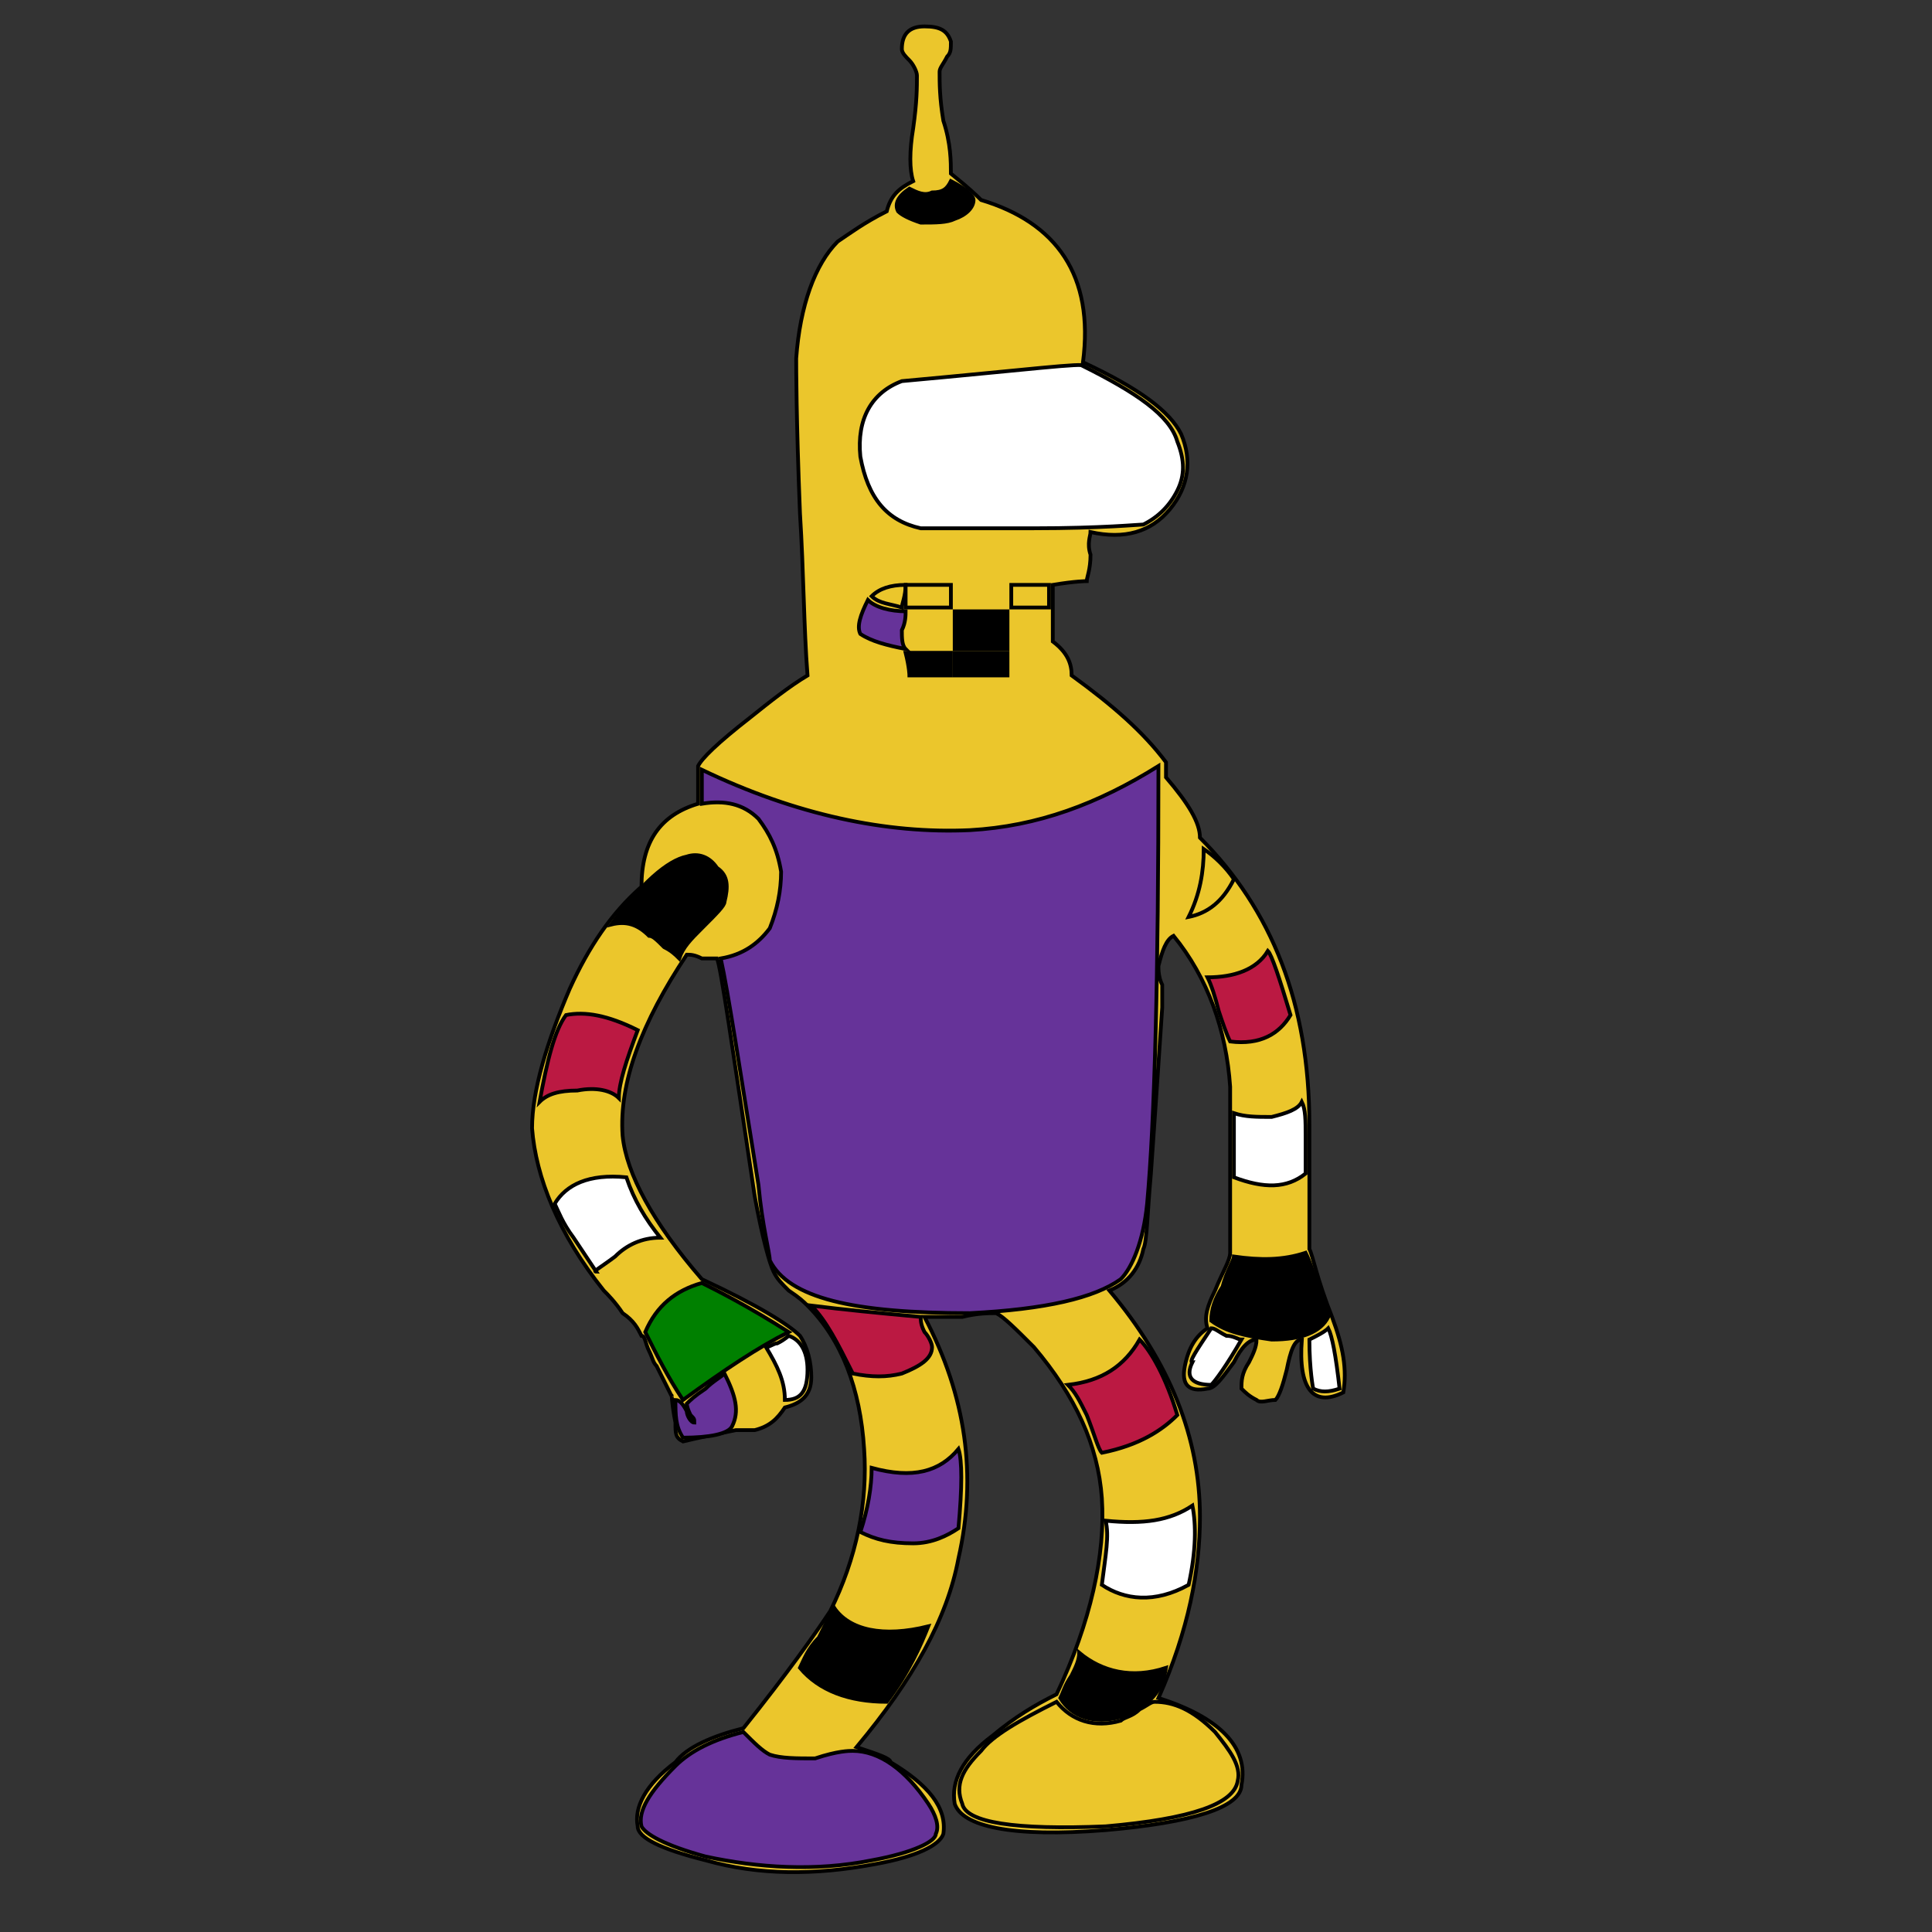 <svg id="th_rob_robot-4" width="100%" height="100%" xmlns="http://www.w3.org/2000/svg" version="1.1" xmlns:xlink="http://www.w3.org/1999/xlink" xmlns:svgjs="http://svgjs.com/svgjs" preserveAspectRatio="xMidYMin slice" data-uid="rob_robot-4" data-keyword="rob_robot-4" viewBox="0 0 512 512" data-colors="[&quot;#ebc62c&quot;,&quot;#000000&quot;,&quot;#ffffff&quot;,&quot;#000000&quot;,&quot;#000000&quot;,&quot;#008000&quot;,&quot;#663399&quot;,&quot;#008000&quot;,&quot;#000000&quot;,&quot;#ffffff&quot;,&quot;#bb1942&quot;,&quot;#ebc62c&quot;,&quot;#ffffff&quot;,&quot;#663399&quot;,&quot;#bb1942&quot;,&quot;#ffffff&quot;,&quot;#000000&quot;,&quot;#ebc62c&quot;,&quot;#bb1942&quot;,&quot;#663399&quot;,&quot;#000000&quot;,&quot;#663399&quot;,&quot;#000000&quot;,&quot;#bb1942&quot;,&quot;#ffffff&quot;,&quot;#008000&quot;,&quot;#ffffff&quot;,&quot;#663399&quot;,&quot;#663399&quot;,&quot;#000000&quot;,&quot;#ebc62c&quot;,&quot;#008000&quot;,&quot;#ffffff&quot;,&quot;#000000&quot;,&quot;#008000&quot;,&quot;#ffffff&quot;,&quot;#000000&quot;,&quot;#bb1942&quot;]"><rect x="0" y="0" width="512" height="512" fill="#333333" stroke="none"/><path id="th_rob_robot-4_36" d="M347 298C347 266 337 241 318 222C318 218 315 213 309 206L309 202C303 194 295 187 284 179C284 176 283 173 279 170L279 155C285 154 288 154 288 154C288 153 289 151 289 147C288 144 289 142 289 141C298 143 305 141 310 135C315 129 316 122 313 115C310 109 302 103 287 96C290 73 280 59 260 53C259 52 257 50 252 46C252 43 252 38 250 32C249 26 249 22 249 19C249 18 250 17 251 15C252 14 252 13 252 11C251 8 249 7 245 7C241 7 239 9 239 13C239 14 240 15 241 16C242 17 243 19 243 20C243 23 243 27 242 34C241 40 241 45 242 48C238 50 236 52 235 56C229 59 225 62 222 64C216 70 212 81 211 95C211 97 211 111 212 136C213 152 213 166 214 179C209 182 204 186 199 190C190 197 186 201 185 203C185 204 185 206 185 208C185 210 185 212 185 213C175 216 170 223 170 235C162 242 156 251 151 262C145 276 141 289 141 299C142 312 148 327 160 342C161 343 163 345 165 348C168 350 169 352 170 354C171 354 171 356 172 358C173 360 173 361 174 362C177 368 178 370 178 370C178 369 178 372 179 377C179 380 179 381 181 382C181 382 185 381 195 379C196 379 197 379 198 379C199 379 200 379 200 379C204 378 206 376 208 373C212 372 215 370 215 365C215 361 214 357 212 354C209 351 201 346 186 339C173 324 166 311 165 301C164 287 170 271 182 253C183 253 184 253 186 254C188 254 190 254 190 254C191 256 194 277 200 317C202 328 204 335 205 337C206 339 207 340 209 342C212 344 213 345 214 346C223 355 228 368 229 384C230 398 227 413 220 427C216 433 209 443 197 458C189 460 182 463 179 467C171 473 168 479 169 484C169 487 175 490 187 493C201 497 216 497 232 494C243 492 249 489 250 486C251 479 246 473 236 467C236 466 233 465 227 463C242 445 251 429 254 413C259 391 256 370 245 349C247 349 250 349 255 349C259 348 262 348 264 348C266 349 269 352 274 357C285 370 291 383 292 397C293 412 289 430 280 449C274 452 269 455 263 460C255 466 252 472 253 478C255 484 268 487 293 485C316 483 329 479 329 473C331 463 323 455 307 450C315 432 318 416 318 402C318 381 310 361 294 342C299 340 302 336 303 331C304 329 304 322 305 311C306 297 307 282 308 267C308 266 308 264 308 261C307 259 307 257 307 256C308 252 309 249 311 248C320 259 325 273 326 288L326 332C326 334 324 337 322 342C320 346 319 349 320 352C317 354 315 357 314 362C313 367 315 369 320 368C322 368 324 365 327 361C329 357 331 355 333 355C333 357 332 359 331 361C329 364 329 366 329 368C330 369 331 370 333 371C334 372 336 371 338 371C339 370 340 367 341 363C342 358 343 355 345 355C344 368 348 373 356 369C357 363 356 357 353 349C349 339 348 333 347 331C347 330 347 318 347 298Z " fill-rule="evenodd" fill="#ebc62c" stroke-width="1" stroke="#000000"></path><path id="th_rob_robot-4_0" d="M293 278C293 281 292 283 289 283C287 283 285 282 285 279C284 277 285 275 288 275C291 274 293 275 293 278Z " fill-rule="evenodd" fill="#000000" stroke-width="1" stroke="#000000"></path><path id="th_rob_robot-4_1" d="M219 235C218 236 218 244 219 257C220 262 221 270 222 280C223 289 224 297 224 304C226 316 227 324 228 326C233 332 244 335 264 333C282 332 292 328 295 322C296 319 297 311 298 299C298 282 298 267 299 252C299 240 299 232 297 229L293 229C272 234 254 236 237 235C226 234 220 234 219 235Z " fill-rule="evenodd" fill="#ffffff" stroke-width="1" stroke="#000000"></path><path id="th_rob_robot-4_2" d="M288 122L281 122L281 129L288 129Z " fill-rule="evenodd" fill="#000000" stroke-width="1" stroke="#000000"></path><path id="th_rob_robot-4_3" d="M257 121L249 121L249 129L257 129Z " fill-rule="evenodd" fill="#000000" stroke-width="1" stroke="#000000"></path><path id="th_rob_robot-4_4" d="M269 116C270 117 272 118 275 121C285 114 291 111 291 111C297 112 299 115 300 122C300 129 298 133 293 135L271 135C258 135 250 135 249 134C244 132 242 128 243 121C244 114 247 111 253 110C257 110 262 112 269 116Z " fill-rule="evenodd" fill="#008000" stroke-width="1" stroke="#000000"></path><path id="th_rob_robot-4_5" d="M304 136C307 135 310 132 311 128C312 123 312 119 310 115C308 111 305 109 301 108C300 107 292 107 277 107C261 107 253 107 252 108C245 109 241 114 240 121C239 130 242 135 250 136C252 137 260 137 275 137C293 137 303 137 304 136Z " fill-rule="evenodd" fill="#663399" stroke-width="1" stroke="#000000"></path><path id="th_rob_robot-4_6" d="M347 355C349 354 351 353 352 352C353 354 354 359 355 368C352 369 350 369 348 368C348 368 347 363 347 355Z " fill-rule="evenodd" fill="#ffffff" stroke-width="1" stroke="#000000"></path><path id="th_rob_robot-4_7" d="M324 341C325 337 327 334 327 333C334 334 340 334 346 332C347 334 348 337 349 340C351 345 352 348 352 349C350 353 345 355 337 355C330 354 325 353 321 350C321 347 322 344 324 341Z " fill-rule="evenodd" fill="#000000" stroke-width="1" stroke="#000000"></path><path id="th_rob_robot-4_8" d="M316 361C315 361 317 358 321 352C322 352 323 353 325 354C327 354 328 355 329 355C325 362 322 366 321 367C316 367 314 365 316 361Z " fill-rule="evenodd" fill="#ffffff" stroke-width="1" stroke="#000000"></path><path id="th_rob_robot-4_9" d="M323 268C322 264 321 261 320 259C327 259 333 257 336 252C337 253 339 259 342 269C339 274 334 277 326 276C325 274 324 271 323 268Z " fill-rule="evenodd" fill="#bb1942" stroke-width="1" stroke="#000000"></path><path id="th_rob_robot-4_10" d="M327 233C324 239 320 242 315 243C318 237 319 231 319 225C322 227 325 230 327 233Z " fill-rule="evenodd" fill="#ebc62c" stroke-width="1" stroke="#000000"></path><path id="th_rob_robot-4_11" d="M327 312L327 295C330 296 333 296 337 296C341 295 344 294 345 292C346 294 346 297 346 301C346 307 346 310 346 311C341 315 335 315 327 312Z " fill-rule="evenodd" fill="#ffffff" stroke-width="1" stroke="#000000"></path><path id="th_rob_robot-4_12" d="M297 339C290 344 277 347 257 348C226 348 209 344 204 334C204 332 202 325 201 314C196 283 193 263 191 254C197 253 201 250 204 246C206 241 207 236 207 231C206 225 204 221 201 217C197 213 192 212 186 213L186 204C211 216 235 221 257 220C275 219 291 213 307 203C307 259 306 297 304 319C303 329 300 336 297 339Z " fill-rule="evenodd" fill="#663399" stroke-width="1" stroke="#000000"></path><path id="th_rob_robot-4_13" d="M312 375C308 379 302 383 292 385C291 384 290 380 288 375C286 371 285 369 283 367C292 366 298 362 302 355C305 358 309 365 312 375Z " fill-rule="evenodd" fill="#bb1942" stroke-width="1" stroke="#000000"></path><path id="th_rob_robot-4_14" d="M292 420C293 412 294 407 293 403C303 404 310 403 316 399C317 404 317 411 315 420C306 425 298 424 292 420Z " fill-rule="evenodd" fill="#ffffff" stroke-width="1" stroke="#000000"></path><path id="th_rob_robot-4_15" d="M284 444C285 442 286 440 286 438C292 443 300 445 309 442C308 448 305 452 297 455C290 457 284 455 281 450C282 448 282 447 284 444Z " fill-rule="evenodd" fill="#000000" stroke-width="1" stroke="#000000"></path><path id="th_rob_robot-4_16" d="M328 472C327 478 316 482 293 484C269 485 256 483 255 478C253 473 255 469 260 464C263 460 270 456 280 451C284 456 290 458 297 456C298 455 300 455 302 453C304 452 305 451 306 451C311 451 316 453 322 459C326 464 329 468 328 472Z " fill-rule="evenodd" fill="#ebc62c" stroke-width="1" stroke="#000000"></path><path id="th_rob_robot-4_17" d="M239 364C235 365 231 365 226 364C222 356 219 350 215 346C223 347 233 348 244 349C244 350 244 351 245 353C246 354 247 356 247 357C247 360 244 362 239 364Z " fill-rule="evenodd" fill="#bb1942" stroke-width="1" stroke="#000000"></path><path id="th_rob_robot-4_18" d="M254 405C251 407 247 409 242 409C236 409 232 408 228 406C230 400 231 394 231 389C242 392 249 390 254 384C255 387 255 394 254 405Z " fill-rule="evenodd" fill="#663399" stroke-width="1" stroke="#000000"></path><path id="th_rob_robot-4_19" d="M212 442C213 440 214 437 217 434C219 430 220 428 221 426C225 432 234 434 246 431C244 436 241 443 235 451C225 451 217 448 212 442Z " fill-rule="evenodd" fill="#000000" stroke-width="1" stroke="#000000"></path><path id="th_rob_robot-4_20" d="M248 486C248 488 242 491 231 493C216 496 201 495 187 492C176 489 171 486 170 484C169 480 172 475 179 468C183 464 189 461 197 459C200 462 202 464 204 465C207 466 211 466 216 466C222 464 225 464 226 464C233 464 240 469 246 478C248 481 249 484 248 486Z " fill-rule="evenodd" fill="#663399" stroke-width="1" stroke="#000000"></path><path id="th_rob_robot-4_21" d="M176 251C174 249 173 248 172 248C169 245 166 244 162 245C170 234 177 228 182 227C185 226 188 227 190 230C193 232 193 235 192 239C192 240 190 242 186 246C183 249 181 251 180 254C179 253 178 252 176 251Z " fill-rule="evenodd" fill="#000000" stroke-width="1" stroke="#000000"></path><path id="th_rob_robot-4_22" d="M153 289C148 289 145 290 143 292C145 281 147 273 150 269C155 268 161 269 169 273C166 281 164 287 164 291C162 289 158 288 153 289Z " fill-rule="evenodd" fill="#bb1942" stroke-width="1" stroke="#000000"></path><path id="th_rob_robot-4_23" d="M175 328C170 328 166 330 163 333C159 336 157 337 158 337C158 337 156 334 152 328C149 324 148 321 147 319C150 314 156 311 166 312C168 318 171 323 175 328Z " fill-rule="evenodd" fill="#ffffff" stroke-width="1" stroke="#000000"></path><path id="th_rob_robot-4_24" d="M209 353C201 357 192 363 181 371C177 365 174 359 171 353C174 346 179 342 186 340C190 342 198 346 209 353Z " fill-rule="evenodd" fill="#008000" stroke-width="1" stroke="#000000"></path><path id="th_rob_robot-4_25" d="M203 357C204 357 205 356 206 356C208 355 209 354 209 354C212 355 214 358 214 363C214 369 212 371 208 371C208 366 206 362 203 357Z " fill-rule="evenodd" fill="#ffffff" stroke-width="1" stroke="#000000"></path><path id="th_rob_robot-4_26" d="M181 381C179 378 179 375 179 371C180 371 181 372 182 374C182 375 183 377 184 377C184 376 184 376 183 375C182 373 182 372 182 372C183 371 184 370 187 368C189 366 191 365 192 364C195 370 196 374 194 378C193 380 188 381 181 381Z " fill-rule="evenodd" fill="#663399" stroke-width="1" stroke="#000000"></path><path id="th_rob_robot-4_27" d="M240 162C240 163 240 165 239 167C239 169 239 171 240 172C235 171 231 170 228 168C227 166 228 163 230 159C232 161 236 162 240 162Z " fill-rule="evenodd" fill="#663399" stroke-width="1" stroke="#000000"></path><path id="th_rob_robot-4_28" d="M231 158C233 156 236 155 240 155C240 158 239 160 239 161C236 160 233 160 231 158Z " fill-rule="evenodd" fill="#ebc62c" stroke-width="1" stroke="#000000"></path><path id="th_rob_robot-4_29" d="M240 155L252 155L252 161L240 161Z " fill-rule="evenodd" fill="#ebc62c" stroke-width="1" stroke="#000000"></path><path id="th_rob_robot-4_30" d="M252 173L252 179L241 179C241 179 241 177 240 173Z " fill-rule="evenodd" fill="#000000" stroke-width="1" stroke="#000000"></path><path id="th_rob_robot-4_31" d="M267 173L267 179C266 179 261 179 253 179L253 173Z " fill-rule="evenodd" fill="#000000" stroke-width="1" stroke="#000000"></path><path id="th_rob_robot-4_32" d="M253 162L267 162L267 172L253 172Z " fill-rule="evenodd" fill="#000000" stroke-width="1" stroke="#000000"></path><path id="th_rob_robot-4_33" d="M278 161L268 161L268 155L278 155Z " fill-rule="evenodd" fill="#ebc62c" stroke-width="1" stroke="#000000"></path><path id="th_rob_robot-4_34" d="M287 97C301 104 310 110 312 117C314 122 314 126 312 130C310 134 307 137 303 139C302 139 292 140 274 140L244 140C235 138 230 132 228 121C227 111 231 104 239 101C272 98 288 96 287 97Z " fill-rule="evenodd" fill="#ffffff" stroke-width="1" stroke="#000000"></path><path id="th_rob_robot-4_35" d="M247 51C250 51 251 50 252 48C256 50 258 52 258 53C258 55 256 57 253 58C251 59 248 59 244 59C241 58 239 57 238 56C237 54 238 52 241 50C243 51 245 52 247 51Z " fill-rule="evenodd" fill="#000000" stroke-width="1" stroke="#000000"></path><defs id="SvgjsDefs2043" fill="#bb1942"></defs></svg>
